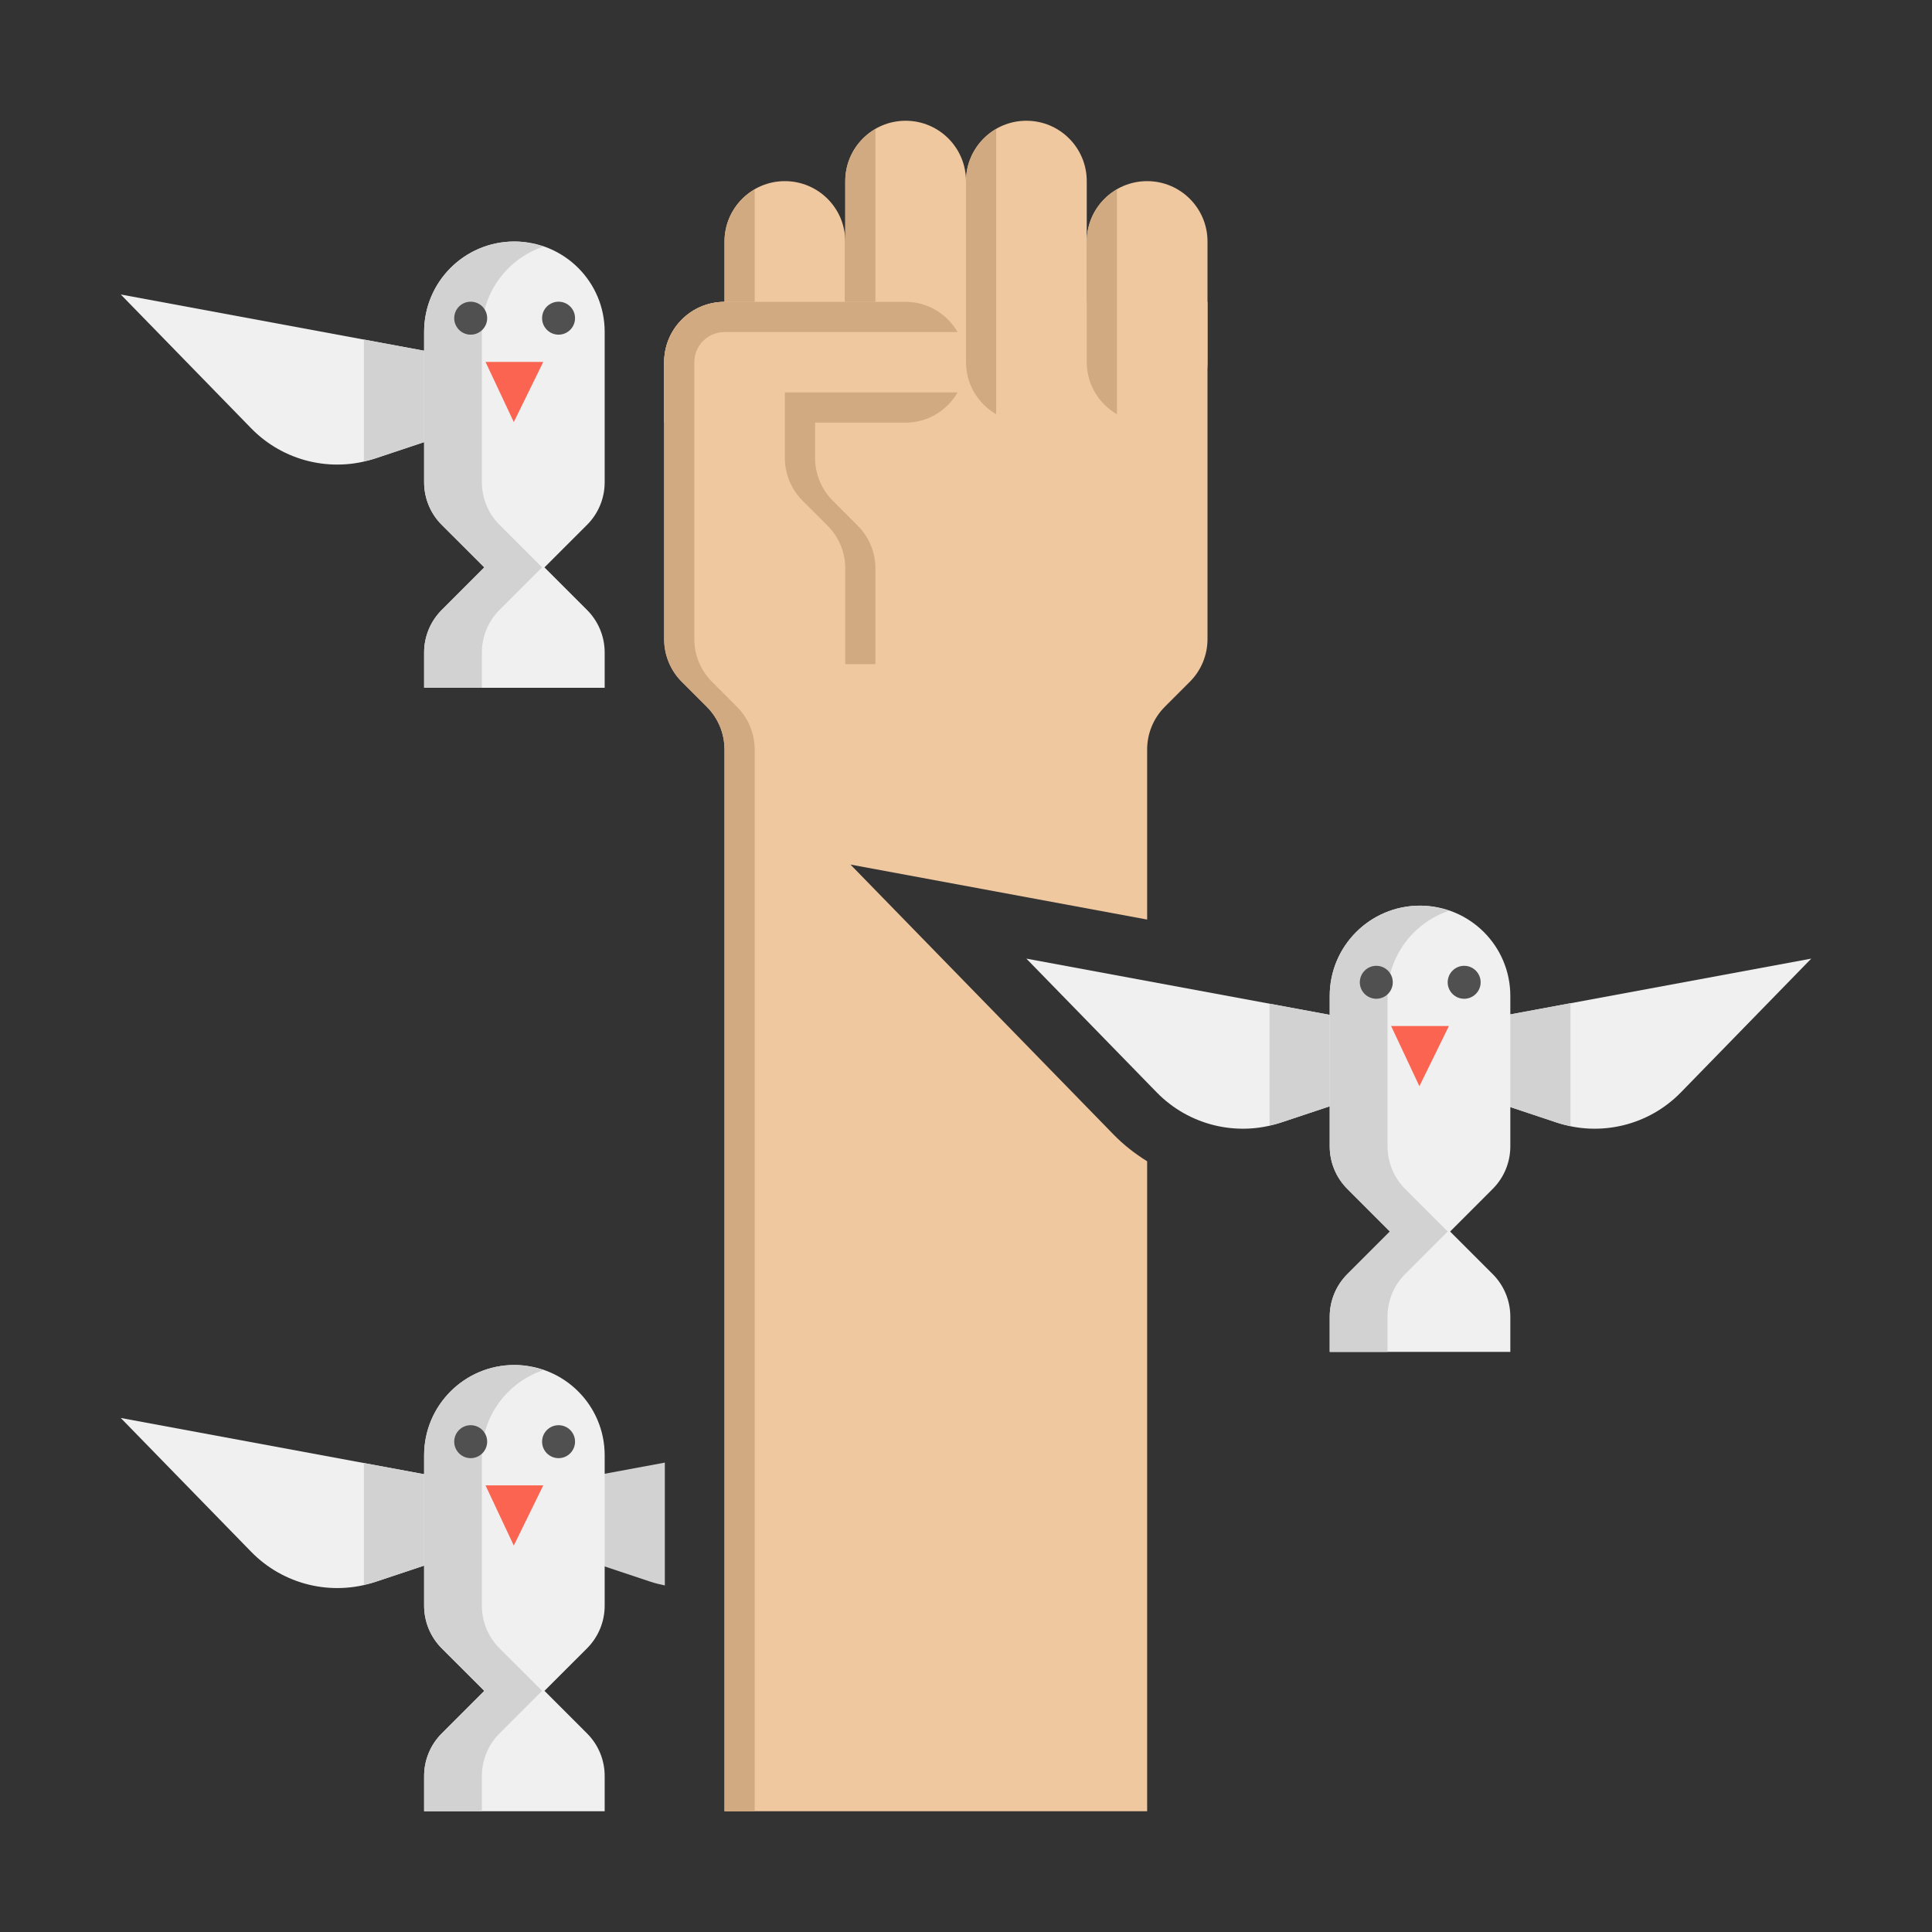 <svg width="50" height="50" viewBox="0 0 50 50" fill="none" xmlns="http://www.w3.org/2000/svg">
<rect x="0" y="0" width="50" height="50" fill="#333333" stroke="none"/>
<g clip-path="url(#clip0_3_171)">
<path d="M3.125 36.697L12.534 38.441V39.999L9.714 40.939C8.58 41.317 7.331 41.013 6.498 40.158L3.125 36.697Z" fill="#F0F0F0"/>
<path d="M12.534 39.999V38.441L9.418 37.864V41.015C9.517 40.992 9.616 40.972 9.713 40.939L12.534 39.999Z" fill="#D2D2D2"/>
<path d="M14.029 38.441V39.999L16.848 40.939C16.966 40.978 17.087 41.006 17.206 41.031V37.852L14.029 38.441Z" fill="#D2D2D2"/>
<path d="M13.312 35.326C12.022 35.326 10.976 36.372 10.976 37.663V41.557C10.976 41.97 11.14 42.366 11.432 42.659L12.534 43.76L11.432 44.862C11.14 45.154 10.976 45.55 10.976 45.963V46.875H15.649V45.962C15.649 45.549 15.485 45.153 15.193 44.861L14.091 43.759L15.193 42.658C15.485 42.366 15.649 41.969 15.649 41.556V37.662C15.649 36.372 14.603 35.326 13.312 35.326Z" fill="#F0F0F0"/>
<path d="M12.927 44.861L14.029 43.759L12.927 42.658C12.635 42.366 12.471 41.969 12.471 41.556V37.662C12.471 36.634 13.138 35.772 14.06 35.459C13.824 35.378 13.576 35.325 13.312 35.325C12.022 35.325 10.976 36.371 10.976 37.662V41.556C10.976 41.969 11.14 42.366 11.432 42.658L12.534 43.759L11.432 44.861C11.14 45.153 10.976 45.549 10.976 45.962V46.875H12.471V45.962C12.471 45.549 12.635 45.153 12.927 44.861Z" fill="#D2D2D2"/>
<path d="M12.565 38.441L13.297 39.999L14.06 38.441H12.565Z" fill="#FA6450"/>
<path d="M12.181 37.737C11.946 37.737 11.755 37.546 11.755 37.31C11.755 37.075 11.945 36.884 12.181 36.884C12.416 36.884 12.608 37.074 12.608 37.31C12.608 37.545 12.416 37.737 12.181 37.737Z" fill="#505050"/>
<path d="M14.456 37.737C14.22 37.737 14.029 37.546 14.029 37.31C14.029 37.075 14.22 36.884 14.456 36.884C14.691 36.884 14.882 37.074 14.882 37.31C14.882 37.545 14.691 37.737 14.456 37.737Z" fill="#505050"/>
<path d="M28.816 29.359L22.01 22.375L29.688 23.798V19.397C29.688 18.983 29.852 18.585 30.145 18.292L30.792 17.645C31.085 17.352 31.25 16.955 31.25 16.541V7.812H18.75C17.887 7.812 17.188 8.512 17.188 9.375V16.541C17.188 16.955 17.352 17.352 17.645 17.645L18.292 18.292C18.585 18.585 18.75 18.983 18.75 19.397V46.875H29.688V30.054C29.373 29.858 29.077 29.628 28.816 29.359Z" fill="#F0C8A0"/>
<path d="M3.125 7.621L12.534 9.366V10.923L9.714 11.863C8.58 12.241 7.331 11.938 6.498 11.082L3.125 7.621Z" fill="#F0F0F0"/>
<path d="M12.534 10.923V9.366L9.418 8.788V11.939C9.517 11.916 9.616 11.896 9.713 11.863L12.534 10.923Z" fill="#D2D2D2"/>
<path d="M13.312 6.25C12.022 6.25 10.976 7.296 10.976 8.587V12.481C10.976 12.895 11.14 13.291 11.432 13.583L12.534 14.684L11.432 15.786C11.14 16.078 10.976 16.474 10.976 16.887V17.8H15.649V16.887C15.649 16.474 15.485 16.078 15.193 15.786L14.091 14.684L15.193 13.583C15.485 13.291 15.649 12.895 15.649 12.481V8.587C15.649 7.296 14.603 6.25 13.312 6.25Z" fill="#F0F0F0"/>
<path d="M12.927 15.785L14.029 14.684L12.927 13.582C12.635 13.29 12.471 12.894 12.471 12.48V8.586C12.471 7.559 13.138 6.696 14.06 6.383C13.824 6.303 13.576 6.25 13.312 6.25C12.022 6.25 10.976 7.296 10.976 8.587V12.481C10.976 12.895 11.14 13.291 11.432 13.583L12.534 14.684L11.432 15.786C11.14 16.078 10.976 16.474 10.976 16.887V17.8H12.471V16.887C12.471 16.473 12.635 16.077 12.927 15.785Z" fill="#D2D2D2"/>
<path d="M12.565 9.366L13.297 10.923L14.06 9.366H12.565Z" fill="#FA6450"/>
<path d="M12.181 8.661C11.946 8.661 11.755 8.47 11.755 8.234C11.755 7.999 11.945 7.808 12.181 7.808C12.416 7.808 12.608 7.998 12.608 8.234C12.608 8.47 12.416 8.661 12.181 8.661Z" fill="#505050"/>
<path d="M14.456 8.661C14.22 8.661 14.029 8.47 14.029 8.234C14.029 7.999 14.22 7.808 14.456 7.808C14.691 7.808 14.882 7.998 14.882 8.234C14.882 8.47 14.691 8.661 14.456 8.661Z" fill="#505050"/>
<path d="M20.312 10.938C19.449 10.938 18.75 10.238 18.75 9.375V6.25C18.75 5.387 19.449 4.688 20.312 4.688C21.176 4.688 21.875 5.387 21.875 6.25V9.375C21.875 10.238 21.176 10.938 20.312 10.938Z" fill="#F0C8A0"/>
<path d="M19.531 10.721V4.904C19.066 5.175 18.75 5.673 18.75 6.25V9.375C18.75 9.952 19.066 10.45 19.531 10.721Z" fill="#D2AA82"/>
<path d="M23.438 10.938C22.574 10.938 21.875 10.238 21.875 9.375V4.688C21.875 3.824 22.574 3.125 23.438 3.125C24.301 3.125 25 3.824 25 4.688V9.375C25 10.238 24.301 10.938 23.438 10.938Z" fill="#F0C8A0"/>
<path d="M22.656 3.341C22.191 3.612 21.875 4.111 21.875 4.688V9.375C21.875 9.952 22.191 10.45 22.656 10.721V3.341Z" fill="#D2AA82"/>
<path d="M23.438 10.938H17.188V9.375C17.188 8.512 17.887 7.812 18.75 7.812H23.438C24.301 7.812 25 8.512 25 9.375C25 10.238 24.301 10.938 23.438 10.938Z" fill="#F0C8A0"/>
<path d="M20.312 10.156V11.853C20.312 12.267 20.477 12.665 20.77 12.958L21.418 13.605C21.71 13.898 21.875 14.295 21.875 14.709V17.188H22.656V14.709C22.656 14.295 22.491 13.898 22.198 13.605L21.551 12.957C21.259 12.665 21.094 12.267 21.094 11.853V10.938H23.438C24.014 10.938 24.512 10.621 24.784 10.156H20.312Z" fill="#D2AA82"/>
<path d="M18.427 17.645C18.134 17.352 17.969 16.955 17.969 16.541V9.375C17.969 8.944 18.319 8.594 18.75 8.594H24.784C24.513 8.129 24.015 7.812 23.438 7.812H18.75C17.887 7.812 17.188 8.512 17.188 9.375V16.541C17.188 16.955 17.352 17.352 17.645 17.645L18.292 18.292C18.585 18.585 18.75 18.983 18.75 19.397V46.875H19.531V19.397C19.531 18.983 19.366 18.585 19.073 18.292L18.427 17.645Z" fill="#D2AA82"/>
<path d="M29.688 10.938C28.824 10.938 28.125 10.238 28.125 9.375V6.25C28.125 5.387 28.824 4.688 29.688 4.688C30.551 4.688 31.25 5.387 31.25 6.25V9.375C31.25 10.238 30.551 10.938 29.688 10.938Z" fill="#F0C8A0"/>
<path d="M26.562 10.938C25.699 10.938 25 10.238 25 9.375V4.688C25 3.824 25.699 3.125 26.562 3.125C27.426 3.125 28.125 3.824 28.125 4.688V9.375C28.125 10.238 27.426 10.938 26.562 10.938Z" fill="#F0C8A0"/>
<path d="M25.781 3.341C25.316 3.612 25 4.111 25 4.688V9.375C25 9.952 25.316 10.45 25.781 10.721V3.341Z" fill="#D2AA82"/>
<path d="M28.906 10.721V4.904C28.441 5.175 28.125 5.673 28.125 6.25V9.375C28.125 9.952 28.441 10.45 28.906 10.721Z" fill="#D2AA82"/>
<path d="M26.562 24.809L35.971 26.553V28.111L33.152 29.051C32.018 29.429 30.769 29.125 29.935 28.27L26.562 24.809Z" fill="#F0F0F0"/>
<path d="M46.875 24.809L37.466 26.553V28.111L40.286 29.051C41.419 29.429 42.669 29.125 43.502 28.27L46.875 24.809Z" fill="#F0F0F0"/>
<path d="M35.971 28.111V26.553L32.855 25.976V29.127C32.955 29.104 33.053 29.084 33.151 29.051L35.971 28.111Z" fill="#D2D2D2"/>
<path d="M37.466 26.553V28.111L40.286 29.051C40.404 29.09 40.524 29.118 40.644 29.142V25.963L37.466 26.553Z" fill="#D2D2D2"/>
<path d="M36.75 23.438C35.459 23.438 34.413 24.484 34.413 25.774V29.669C34.413 30.082 34.577 30.478 34.87 30.77L35.971 31.872L34.87 32.973C34.577 33.266 34.413 33.662 34.413 34.075V34.987H39.087V34.075C39.087 33.662 38.923 33.266 38.63 32.973L37.529 31.872L38.63 30.77C38.923 30.478 39.087 30.082 39.087 29.669V25.774C39.087 24.484 38.041 23.438 36.75 23.438Z" fill="#F0F0F0"/>
<path d="M36.365 32.973L37.466 31.871L36.365 30.77C36.073 30.477 35.909 30.081 35.909 29.668V25.773C35.909 24.746 36.576 23.884 37.498 23.57C37.262 23.491 37.013 23.438 36.75 23.438C35.459 23.438 34.413 24.484 34.413 25.774V29.669C34.413 30.082 34.577 30.478 34.87 30.77L35.971 31.872L34.87 32.973C34.577 33.266 34.413 33.662 34.413 34.075V34.987H35.909V34.075C35.909 33.661 36.073 33.265 36.365 32.973Z" fill="#D2D2D2"/>
<path d="M36.002 26.553L36.734 28.111L37.498 26.553H36.002Z" fill="#FA6450"/>
<path d="M35.619 25.848C35.384 25.848 35.192 25.658 35.192 25.422C35.192 25.187 35.383 24.995 35.619 24.995C35.854 24.995 36.045 25.186 36.045 25.422C36.045 25.657 35.854 25.848 35.619 25.848Z" fill="#505050"/>
<path d="M37.893 25.848C37.658 25.848 37.466 25.658 37.466 25.422C37.466 25.187 37.657 24.995 37.893 24.995C38.128 24.995 38.319 25.186 38.319 25.422C38.319 25.657 38.128 25.848 37.893 25.848Z" fill="#505050"/>
</g>
<defs>
<clipPath id="clip0_3_171">
<rect width="50" height="50" fill="white"/>
</clipPath>
</defs>
</svg>

